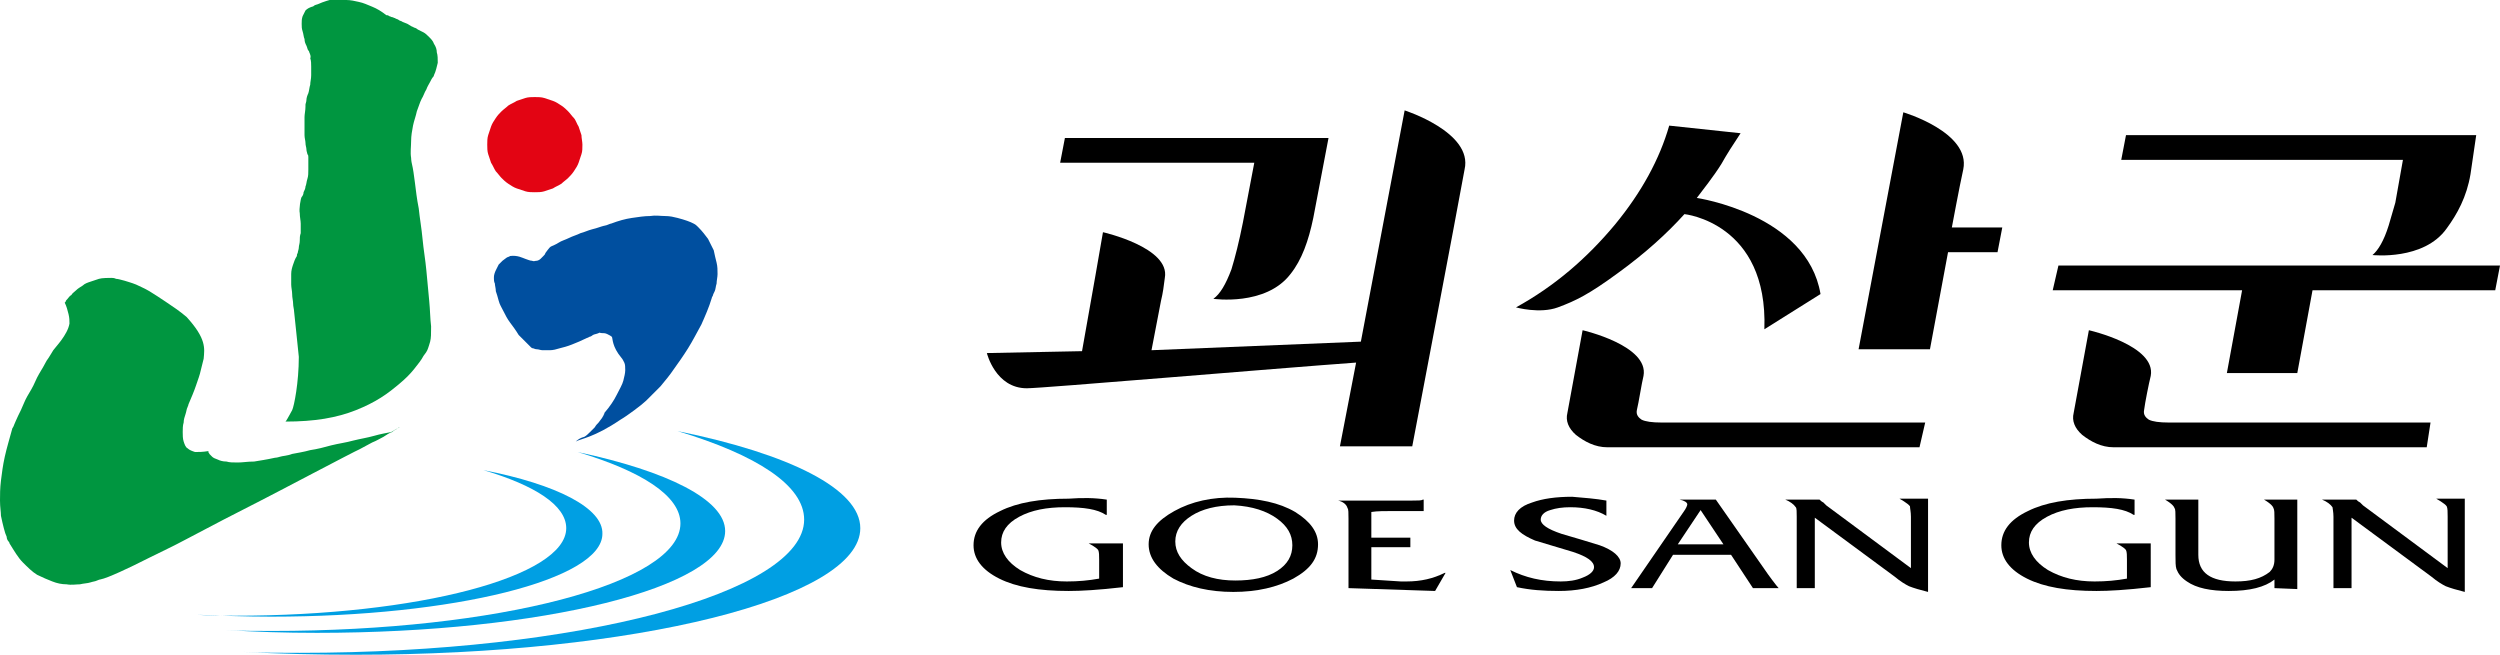 <?xml version="1.0" encoding="utf-8"?>
<!-- Generator: Adobe Illustrator 22.0.1, SVG Export Plug-In . SVG Version: 6.00 Build 0)  -->
<svg version="1.1" id="Layer_1" xmlns="http://www.w3.org/2000/svg" xmlns:xlink="http://www.w3.org/1999/xlink" x="0px" y="0px"
	 viewBox="0 0 262.7 68.8" style="enable-background:new 0 0 262.7 68.8;" xml:space="preserve">
<style type="text/css">
	.st0{fill:#009FE3;}
	.st1{fill:#009640;}
	.st2{fill:#004F9F;}
	.st3{fill:#E30413;}
</style>
<g>
	<path d="M180.9,17.2c-0.8,1.3-2,2.8-2.6,3.6c0,0,11.6,1.7,13,10.1l-5.9,3.7c0.4-11.2-8.4-12.1-8.4-12.1c-1.8,2-4.1,4.1-7,6.2
		c-3,2.2-4.4,2.9-6.3,3.6c-1.9,0.7-4.4,0-4.4,0c4-2.2,7.4-5.1,10.4-8.7c2.8-3.4,4.7-6.9,5.7-10.4l7.5,0.8
		C182.1,15.2,181.4,16.3,180.9,17.2"/>
	<path d="M200,11.8c0,0,7.1,2.1,6.3,6c-0.4,1.8-1.2,6.1-1.2,6.1s3.6,0,5.3,0l-0.5,2.6h-5.2l-1.9,10.2h-7.5L200,11.8z"/>
	<path d="M202.3,44.4l-27.7,0c-1,0-1.7-0.1-2.1-0.3c-0.3-0.2-0.6-0.5-0.5-1c0.2-0.8,0.5-2.8,0.7-3.6c0.6-3.2-6.4-4.8-6.4-4.8
		l-1.6,8.7c-0.2,0.8,0.1,1.6,0.9,2.3c0.9,0.7,2,1.3,3.3,1.3l32.8,0L202.3,44.4z"/>
	<path d="M147.6,11.6L143,35.9l-22,0.9c0,0,0.5-2.6,1-5.2c0.2-0.8,0.3-1.6,0.4-2.4c0.6-3.2-6.5-4.8-6.5-4.8l-0.8,4.6l-1.4,7.9
		l-10,0.2c0,0,0.9,3.7,4.2,3.7c1.6,0,26.3-2.1,34.6-2.7l-1.7,8.8h7.6c0,0,4.8-25.2,5.5-29.1C154.8,13.9,147.6,11.6,147.6,11.6"/>
	<path d="M130.6,23.4c-0.4,2-0.8,3.6-1.2,4.9c-0.6,1.6-1.2,2.6-1.9,3.1c0,0,5.5,0.8,8.1-2.6c1.2-1.5,1.9-3.5,2.4-5.9l1.6-8.4h-27.7
		l-0.5,2.6h20.4L130.6,23.4z"/>
	<polygon points="216.3,27.9 215.7,30.5 235.6,30.5 234,39.2 241.4,39.2 243,30.5 262.2,30.5 262.7,27.9 	"/>
	<path d="M251,23.7c-0.5,1.6-1.1,2.6-1.7,3.1c0,0,5.4,0.6,7.8-2.8c1.1-1.5,2.1-3.3,2.5-5.7l0.6-4.1h-36.8l-0.5,2.6h29.6l-0.8,4.5
		L251,23.7z"/>
	<path d="M255.4,44.4h-27.5c-1,0-1.7-0.1-2.1-0.3c-0.3-0.2-0.6-0.5-0.5-1c0.1-0.8,0.5-2.8,0.7-3.6c0.6-3.2-6.5-4.8-6.5-4.8l-1.6,8.7
		c-0.2,0.8,0.1,1.6,0.9,2.3c0.9,0.7,2,1.3,3.3,1.3H255L255.4,44.4z"/>
	<path d="M134.2,54.5c1.1,0.8,1.6,1.7,1.6,2.8c0,1.1-0.5,2-1.6,2.7c-1.1,0.7-2.6,1-4.4,1c-1.8,0-3.4-0.4-4.6-1.3
		c-1.1-0.8-1.7-1.7-1.7-2.8c0-1.1,0.6-2,1.7-2.7c1.1-0.7,2.6-1.1,4.5-1.1C131.6,53.2,133.1,53.7,134.2,54.5 M123.4,53.7
		c-1.8,1-2.7,2.1-2.7,3.5c0,1.4,0.9,2.6,2.6,3.6c1.7,0.9,3.8,1.4,6.3,1.4c2.5,0,4.6-0.5,6.3-1.4c1.8-1,2.6-2.1,2.6-3.6
		c0-1.3-0.8-2.4-2.4-3.4c-1.7-1-3.8-1.4-6.3-1.5C127.4,52.2,125.2,52.7,123.4,53.7"/>
	<path d="M141.7,61.8v-7.3c0-0.6,0-1-0.1-1.1c-0.1-0.4-0.5-0.7-1-0.8v0h7.8c0.6,0,1,0,1.1-0.1h0.1v1.2l-3,0c-1.1,0-1.9,0-2.5,0.1
		v2.7l4.1,0v1h-4.1v3.4l3.1,0.2c0.2,0,0.4,0,0.6,0c1.5,0,2.8-0.3,4-0.9h0.1l-1.1,1.9L141.7,61.8z"/>
	<path d="M168.8,52.6v1.6c-1-0.6-2.3-0.9-3.8-0.9c-0.8,0-1.5,0.1-2.1,0.3c-0.7,0.2-1,0.6-1,1c0,0.5,0.7,1,2.2,1.5
		c1.4,0.4,2.7,0.8,4,1.2c1.4,0.5,2.2,1.2,2.2,1.9c0,0.8-0.6,1.5-1.8,2c-1.3,0.6-2.9,0.9-4.7,0.9c-1.6,0-3-0.1-4.4-0.4l-0.7-1.8
		c1.6,0.8,3.3,1.2,5.3,1.2c0.8,0,1.6-0.1,2.3-0.4c0.8-0.3,1.2-0.7,1.2-1.1c0-0.6-0.7-1.1-2.2-1.6c-1.3-0.4-2.7-0.8-4-1.2
		c-1.4-0.6-2.2-1.2-2.2-2.1c0-0.8,0.6-1.5,1.9-1.9c1.1-0.4,2.5-0.6,4.2-0.6C166.4,52.3,167.7,52.4,168.8,52.6"/>
	<path d="M176.3,57.2l2.4-3.6l2.4,3.6H176.3z M186.9,61.8c-0.2-0.2-1.1-1.4-1.5-2l-5.1-7.3h-3.8v0c0.5,0.1,0.8,0.3,0.8,0.5
		c0,0.1-0.1,0.4-0.4,0.8l-5.5,8h2.2l2.2-3.5h6.1l2.3,3.5H186.9z"/>
	<path d="M188.8,61.8v-7.5c0-0.5,0-0.9-0.1-1c-0.2-0.3-0.6-0.6-1.1-0.8v0h3.6v0c0.1,0.1,0.2,0.2,0.4,0.3l0.3,0.3l8.9,6.6v-5.4
		c0-0.5-0.1-0.9-0.1-1.1c-0.2-0.3-1.1-0.8-1.1-0.8l3,0v9.8c-0.8-0.2-1.5-0.4-2-0.6c-0.4-0.2-0.9-0.5-1.5-1l-8.4-6.2V60
		c0,0.5,0,1.8,0,1.8H188.8z"/>
	<path d="M245.2,61.8v-7.5c0-0.5-0.1-0.9-0.1-1c-0.2-0.3-0.6-0.6-1.1-0.8v0h3.6v0c0.1,0.1,0.2,0.2,0.4,0.3l0.3,0.3l8.9,6.6v-5.4
		c0-0.5,0-0.9-0.1-1.1c-0.2-0.3-1.1-0.8-1.1-0.8l3,0v9.8c-0.8-0.2-1.5-0.4-2-0.6c-0.4-0.2-0.9-0.5-1.5-1l-8.4-6.2V60
		c0,0.5,0,1.8,0,1.8H245.2z"/>
	<path d="M224.3,52.5v1.6h-0.1c-0.9-0.6-2.3-0.8-4.3-0.8c-1.9,0-3.5,0.3-4.8,1c-1.3,0.7-1.9,1.6-1.9,2.7c0,1.1,0.7,2.1,2,2.9
		c1.4,0.8,3,1.2,4.9,1.2c1.2,0,2.3-0.1,3.4-0.3v-2c0-0.4,0-0.8-0.1-1c-0.2-0.3-1-0.7-1-0.7l3.6,0V61c0,0.3,0,0.7,0,0.7
		c-2.6,0.3-4.4,0.4-5.7,0.4c-3.1,0-5.5-0.4-7.3-1.3c-1.8-0.9-2.7-2.1-2.7-3.5c0-1.5,0.9-2.7,2.8-3.6c1.8-0.9,4.2-1.3,7.2-1.3
		C221.8,52.3,223,52.3,224.3,52.5"/>
	<path d="M116.3,52.5v1.6h-0.1c-0.9-0.6-2.3-0.8-4.3-0.8c-1.9,0-3.5,0.3-4.8,1c-1.3,0.7-1.9,1.6-1.9,2.7c0,1.1,0.7,2.1,2,2.9
		c1.4,0.8,3,1.2,4.9,1.2c1.2,0,2.3-0.1,3.4-0.3v-2c0-0.4,0-0.8-0.1-1c-0.2-0.3-1-0.7-1-0.7l3.6,0V61c0,0.3,0,0.7,0,0.7
		c-2.6,0.3-4.4,0.4-5.7,0.4c-3.1,0-5.5-0.4-7.3-1.3c-1.8-0.9-2.7-2.1-2.7-3.5c0-1.5,0.9-2.7,2.8-3.6c1.8-0.9,4.2-1.3,7.2-1.3
		C113.7,52.3,115,52.3,116.3,52.5"/>
	<path d="M239,61.8v-0.9c-1,0.8-2.6,1.2-4.8,1.2c-1.9,0-3.4-0.3-4.4-1c-0.6-0.4-0.9-0.8-1.1-1.3c-0.1-0.3-0.1-0.8-0.1-1.5v-3.8
		c0-0.6,0-1-0.1-1.1c-0.1-0.4-1-0.9-1-0.9l3.5,0c0,0,0,1.4,0,2v3.8c0,1.9,1.3,2.8,3.9,2.8c1.6,0,2.7-0.3,3.6-1
		c0.3-0.3,0.5-0.7,0.5-1.3v-4.3c0-0.6,0-0.9-0.1-1.1c-0.1-0.4-1-0.9-1-0.9l3.5,0c0,0,0,1.3,0,2v5.4c0,0.6,0,2,0,2L239,61.8z"/>
	<path class="st0" d="M71.2,45.3c8.3,2.5,13.3,5.7,13.3,9.3c0,7.7-23.7,14-53,14c-2,0-4.1,0-6-0.1c3.8,0.2,7.8,0.3,11.9,0.3
		c29.3,0,53-5.9,53-13.3C90.4,51.4,83,47.7,71.2,45.3"/>
	<path class="st0" d="M60.7,47.5c6.7,2,10.8,4.6,10.8,7.5c0,6.3-19.2,11.3-42.9,11.3c-1.7,0-3.3,0-4.9-0.1c3.1,0.2,6.3,0.3,9.6,0.3
		c23.7,0,42.9-4.8,42.9-10.7C76.2,52.5,70.1,49.5,60.7,47.5"/>
	<path class="st0" d="M50.8,49.4c5.4,1.6,8.7,3.7,8.7,6.1c0,5.1-15.6,9.2-34.8,9.2c-1.3,0-2.7,0-4-0.1c2.5,0.1,5.1,0.2,7.8,0.2
		c19.2,0,34.8-3.9,34.8-8.7C63.4,53.4,58.5,50.9,50.8,49.4"/>
	<path class="st1" d="M32.5,5.5c0,0,0-0.1-0.1-0.2c-0.1-0.1-0.1-0.3-0.2-0.5c-0.1-0.2-0.2-0.4-0.2-0.7c-0.1-0.2-0.1-0.5-0.2-0.8
		c-0.1-0.3-0.1-0.5-0.1-0.8c0-0.3,0-0.5,0.1-0.8c0.1-0.2,0.2-0.4,0.3-0.6c0.2-0.2,0.4-0.3,0.7-0.4c0,0,0.1,0,0.2-0.1
		c0.1-0.1,0.3-0.1,0.5-0.2c0.2-0.1,0.5-0.2,0.8-0.3c0.3-0.1,0.6-0.2,1-0.2C35.6,0,36,0,36.4,0c0.4,0,0.9,0.1,1.3,0.2
		c0.5,0.1,0.9,0.3,1.4,0.5c0.5,0.2,1,0.5,1.5,0.9c0,0,0,0,0.1,0c0,0,0.1,0,0.2,0.1c0.1,0,0.2,0.1,0.3,0.1c0.1,0,0.2,0.1,0.3,0.1
		c0.1,0.1,0.3,0.1,0.4,0.2c0.1,0.1,0.3,0.1,0.4,0.2c0.2,0.1,0.3,0.1,0.5,0.2c0.2,0.1,0.3,0.2,0.5,0.3c0,0,0.1,0,0.2,0.1
		c0.1,0,0.3,0.1,0.4,0.2c0.2,0.1,0.4,0.2,0.6,0.3c0.2,0.1,0.4,0.3,0.6,0.5c0.2,0.2,0.4,0.4,0.5,0.7c0.2,0.3,0.3,0.6,0.3,0.9
		C46,5.8,46,6.2,46,6.6c-0.1,0.4-0.2,0.9-0.4,1.3c0,0,0,0.1-0.1,0.2c-0.1,0.1-0.2,0.3-0.3,0.5c-0.1,0.2-0.3,0.5-0.4,0.8
		c-0.2,0.3-0.3,0.7-0.5,1c-0.2,0.4-0.3,0.8-0.5,1.3c-0.1,0.5-0.3,1-0.4,1.5c-0.1,0.5-0.2,1.1-0.2,1.6c0,0.6-0.1,1.2,0,1.8
		c0,0,0,0.3,0.1,0.7c0.1,0.4,0.2,1.1,0.3,1.9c0.1,0.8,0.2,1.7,0.4,2.7c0.1,1,0.3,2.1,0.4,3.2c0.1,1.1,0.3,2.2,0.4,3.3
		c0.1,1.1,0.2,2.2,0.3,3.2c0.1,1,0.1,1.9,0.2,2.7c0,0.8,0,1.2-0.1,1.6c0,0-0.2,0.7-0.3,0.9c-0.1,0.2-0.1,0.2-0.4,0.6
		c-0.2,0.4-0.6,0.9-1,1.4c-0.4,0.5-0.9,1-1.5,1.5c-0.6,0.5-1.2,1-2,1.5c-0.8,0.5-1.6,0.9-2.6,1.3c-1,0.4-2.1,0.7-3.3,0.9
		c-1.2,0.2-2.6,0.3-4.1,0.3c0,0,0.1-0.1,0.2-0.3c0.1-0.2,0.3-0.5,0.5-0.9c0.2-0.4,0.7-2.9,0.7-5.6c-0.2-1.8-0.4-4-0.5-4.8
		c0-0.2-0.1-0.5-0.1-0.8c0-0.3-0.1-0.6-0.1-1c0-0.3-0.1-0.7-0.1-1c0-0.4,0-0.7,0-1.1c0-0.4,0.1-0.7,0.2-1c0.1-0.3,0.2-0.6,0.4-0.9
		c0,0,0,0,0-0.1c0-0.1,0.1-0.2,0.1-0.3c0-0.1,0.1-0.3,0.1-0.5c0-0.2,0.1-0.4,0.1-0.7c0-0.3,0-0.5,0.1-0.8c0-0.3,0-0.6,0-1
		c0-0.3-0.1-0.7-0.1-1.1c-0.1-0.4,0.1-1.6,0.2-1.7c0.1-0.1,0.2-0.3,0.2-0.5c0.1-0.2,0.2-0.4,0.2-0.6c0.1-0.2,0.1-0.5,0.2-0.8
		c0.1-0.3,0.1-0.6,0.1-1c0-0.4,0-1.2,0-1.3c0-0.1,0-0.2-0.1-0.3c0-0.1-0.1-0.3-0.1-0.5c0-0.2-0.1-0.4-0.1-0.7c0-0.2-0.1-0.5-0.1-0.8
		c0-0.3,0-0.6,0-0.9c0-0.3,0-0.6,0-1c0-0.3,0.1-0.7,0.1-1.1c0,0,0-0.1,0-0.2c0-0.1,0.1-0.3,0.1-0.5c0-0.2,0.1-0.5,0.2-0.7
		c0.1-0.3,0.1-0.6,0.2-0.9c0-0.3,0.1-0.6,0.1-1c0-0.3,0-0.6,0-0.9c0-0.3,0-0.6-0.1-0.9C32.7,6,32.6,5.7,32.5,5.5"/>
	<path class="st1" d="M42,44.9c0,0-0.1,0-0.2,0.1c-0.1,0.1-0.4,0.2-0.6,0.4c-0.3,0.1-0.6,0.3-0.9,0.5c-0.4,0.2-0.7,0.4-1.2,0.6
		c-0.4,0.2-0.9,0.5-1.3,0.7c-0.5,0.2-9.2,4.8-10.4,5.4c-1.2,0.6-2.5,1.3-3.9,2c-1.3,0.7-2.7,1.4-4,2.1c-1.3,0.7-2.6,1.3-3.8,1.9
		c-1.2,0.6-2.2,1.1-3.1,1.5c-0.9,0.4-1.6,0.7-2.1,0.8c0,0-0.1,0-0.3,0.1c-0.2,0.1-0.4,0.1-0.7,0.2c-0.3,0.1-0.7,0.1-1.1,0.2
		c-0.4,0-0.9,0.1-1.4,0c-0.5,0-1-0.1-1.5-0.3c-0.5-0.2-1-0.4-1.6-0.7c-0.5-0.3-1-0.8-1.5-1.3c-0.5-0.5-0.9-1.2-1.4-2
		c0,0,0-0.1-0.1-0.2c-0.1-0.1-0.2-0.3-0.2-0.5c-0.1-0.2-0.2-0.5-0.3-0.9c-0.1-0.4-0.2-0.8-0.3-1.3C0.1,53.8,0,53.3,0,52.6
		c0-0.6,0-1.3,0.1-2.1c0.1-0.8,0.2-1.6,0.4-2.5c0.2-0.9,0.5-1.9,0.8-3c0,0,0.1-0.1,0.2-0.4c0.1-0.2,0.2-0.5,0.4-0.9
		c0.2-0.4,0.4-0.8,0.6-1.3c0.2-0.5,0.5-1,0.8-1.5c0.3-0.5,0.5-1.1,0.8-1.6c0.3-0.5,0.6-1,0.8-1.4c0.3-0.4,0.5-0.8,0.7-1.1
		c0.2-0.3,1.5-1.6,1.7-2.8c0-0.3,0-0.6-0.1-1c-0.1-0.4-0.2-0.8-0.4-1.2c0,0,0,0,0.1-0.1c0-0.1,0.1-0.2,0.2-0.3
		c0.1-0.1,0.2-0.3,0.4-0.4c0.1-0.2,0.3-0.3,0.5-0.5c0.2-0.2,0.4-0.3,0.7-0.5c0.2-0.2,0.5-0.3,0.8-0.4c0.3-0.1,0.6-0.2,0.9-0.3
		c0.3-0.1,1.1-0.1,1.3-0.1c0.1,0,0.3,0,0.5,0.1c0.2,0,0.5,0.1,0.9,0.2c0.3,0.1,0.7,0.2,1.2,0.4c0.4,0.2,0.9,0.4,1.4,0.7
		c0.5,0.3,1.1,0.7,1.7,1.1c0.6,0.4,1.5,1,2.2,1.6c2.1,2.3,1.9,3.3,1.8,4.4c-0.1,0.4-0.2,0.8-0.3,1.2c-0.1,0.5-0.3,1-0.5,1.6
		c-0.2,0.6-0.5,1.3-0.8,2c0,0,0,0.1-0.1,0.3c-0.1,0.2-0.1,0.4-0.2,0.7c-0.1,0.3-0.2,0.6-0.2,0.9c-0.1,0.3-0.1,0.7-0.1,1
		c0,0.3,0,0.7,0.1,1c0.1,0.3,0.2,0.6,0.4,0.7c0.2,0.2,0.5,0.3,0.8,0.4c0.4,0,0.8,0,1.4-0.1c0,0,0,0,0,0.1c0,0.1,0.1,0.1,0.1,0.2
		c0.1,0.1,0.2,0.2,0.3,0.3c0.1,0.1,0.3,0.2,0.6,0.3c0.2,0.1,0.5,0.2,0.9,0.2c0.3,0.1,0.7,0.1,1.2,0.1c0.5,0,1-0.1,1.7-0.1
		c0.6-0.1,1.3-0.2,2.2-0.4c0,0,0.2,0,0.5-0.1c0.3-0.1,0.8-0.1,1.3-0.3c0.5-0.1,1.2-0.2,1.9-0.4c0.7-0.1,1.5-0.3,2.2-0.5
		c0.8-0.2,1.6-0.3,2.3-0.5c0.8-0.2,1.5-0.3,2.2-0.5c0.7-0.2,1.3-0.3,1.8-0.4C41.4,45.2,41.8,45,42,44.9"/>
	<path class="st2" d="M60.5,46.4c0.5-0.3,1.9-0.4,4.7-2.3c0.7-0.4,2.3-1.6,2.7-2c0.4-0.4,1-1,1.5-1.5c0.5-0.6,1-1.2,1.4-1.8
		c0.5-0.7,1-1.4,1.5-2.2c0.5-0.8,0.9-1.6,1.4-2.5c0.4-0.9,0.8-1.8,1.1-2.8c0,0,0-0.1,0.1-0.2c0-0.1,0.1-0.3,0.2-0.5
		c0.1-0.2,0.1-0.5,0.2-0.8c0-0.3,0.1-0.7,0.1-1c0-0.4,0-0.8-0.1-1.2c-0.1-0.4-0.2-0.8-0.3-1.3c-0.2-0.4-0.4-0.8-0.6-1.2
		c-0.3-0.4-0.6-0.8-1-1.2c0,0,0,0-0.1-0.1c-0.1-0.1-0.2-0.2-0.4-0.3c-0.2-0.1-0.4-0.2-0.7-0.3c-0.3-0.1-0.6-0.2-1-0.3
		c-0.4-0.1-0.8-0.2-1.3-0.2c-0.5,0-1-0.1-1.6,0c-0.6,0-1.2,0.1-1.9,0.2c-0.7,0.1-1.4,0.3-2.2,0.6c0,0-0.1,0-0.3,0.1
		c-0.2,0.1-0.4,0.1-0.7,0.2c-0.3,0.1-0.6,0.2-1,0.3c-0.4,0.1-0.8,0.3-1.2,0.4c-0.4,0.2-0.8,0.3-1.2,0.5c-0.4,0.2-0.8,0.3-1.1,0.5
		c-0.3,0.2-0.6,0.3-0.8,0.4c-0.2,0.1-0.5,0.6-0.6,0.7c0,0.1-0.1,0.2-0.2,0.3c-0.1,0.1-0.2,0.2-0.3,0.3c-0.1,0.1-0.3,0.2-0.4,0.2
		c-0.2,0-0.3,0.1-0.5,0c-0.2,0-0.4-0.1-0.7-0.2c-0.3-0.1-0.8-0.4-1.6-0.3c-0.1,0.1-0.3,0.1-0.4,0.2c-0.1,0.1-0.3,0.2-0.4,0.3
		c-0.1,0.1-0.3,0.3-0.4,0.4c-0.1,0.2-0.2,0.4-0.3,0.6c-0.1,0.2-0.2,0.5-0.2,0.7c0,0,0,0.1,0,0.2c0,0.1,0,0.3,0.1,0.5
		c0,0.2,0.1,0.5,0.1,0.8c0.1,0.3,0.2,0.6,0.3,1c0.1,0.4,0.3,0.7,0.5,1.1c0.2,0.4,0.4,0.8,0.7,1.2c0.3,0.4,0.6,0.8,0.9,1.3
		c0.4,0.4,0.8,0.8,1.2,1.2c0,0,0,0,0.1,0.1c0,0,0.1,0.1,0.2,0.1c0.1,0,0.2,0.1,0.4,0.1c0.2,0,0.4,0.1,0.6,0.1c0.2,0,0.5,0,0.8,0
		c0.3,0,0.7-0.1,1-0.2c0.4-0.1,0.8-0.2,1.3-0.4c0.5-0.2,1-0.4,1.6-0.7c0,0,0.1,0,0.2-0.1c0.1,0,0.3-0.1,0.4-0.2
		c0.2-0.1,0.4-0.1,0.6-0.2S63,35,63.2,35c0.2,0,0.4,0,0.6,0.1c0.2,0.1,0.4,0.2,0.5,0.3c0.1,0.2,0,1,1,2.2c0.1,0.1,0.2,0.3,0.3,0.5
		c0.1,0.2,0.1,0.5,0.1,0.8c0,0.3-0.1,0.7-0.2,1.1c-0.1,0.4-0.4,0.9-0.7,1.5c-0.3,0.6-0.7,1.2-1.3,1.9c0,0,0,0,0,0.1
		c0,0-0.1,0.1-0.1,0.2c-0.1,0.1-0.1,0.2-0.2,0.3c-0.1,0.1-0.2,0.3-0.3,0.4c-0.1,0.1-0.3,0.3-0.4,0.5c-0.2,0.2-0.3,0.3-0.5,0.5
		c-0.2,0.2-0.4,0.4-0.6,0.5C61,46,60.7,46.2,60.5,46.4"/>
	<path class="st3" d="M61.2,15.2c0,0.4,0,0.7-0.1,1c-0.1,0.3-0.2,0.6-0.3,0.9c-0.1,0.3-0.3,0.6-0.5,0.9c-0.2,0.3-0.4,0.5-0.6,0.7
		c-0.2,0.2-0.5,0.4-0.7,0.6c-0.3,0.2-0.6,0.3-0.9,0.5c-0.3,0.1-0.6,0.2-0.9,0.3c-0.3,0.1-0.7,0.1-1,0.1s-0.7,0-1-0.1
		c-0.3-0.1-0.6-0.2-0.9-0.3c-0.3-0.1-0.6-0.3-0.9-0.5c-0.3-0.2-0.5-0.4-0.7-0.6c-0.2-0.2-0.4-0.5-0.6-0.7c-0.2-0.3-0.3-0.6-0.5-0.9
		c-0.1-0.3-0.2-0.6-0.3-0.9c-0.1-0.3-0.1-0.7-0.1-1c0-0.3,0-0.7,0.1-1c0.1-0.3,0.2-0.6,0.3-0.9c0.1-0.3,0.3-0.6,0.5-0.9
		c0.2-0.3,0.4-0.5,0.6-0.7c0.2-0.2,0.5-0.4,0.7-0.6c0.3-0.2,0.6-0.3,0.9-0.5c0.3-0.1,0.6-0.2,0.9-0.3c0.3-0.1,0.7-0.1,1-0.1
		s0.7,0,1,0.1c0.3,0.1,0.6,0.2,0.9,0.3c0.3,0.1,0.6,0.3,0.9,0.5c0.3,0.2,0.5,0.4,0.7,0.6c0.2,0.2,0.4,0.5,0.6,0.7s0.3,0.6,0.5,0.9
		c0.1,0.3,0.2,0.6,0.3,0.9C61.1,14.5,61.2,14.9,61.2,15.2"/>
</g>
</svg>
